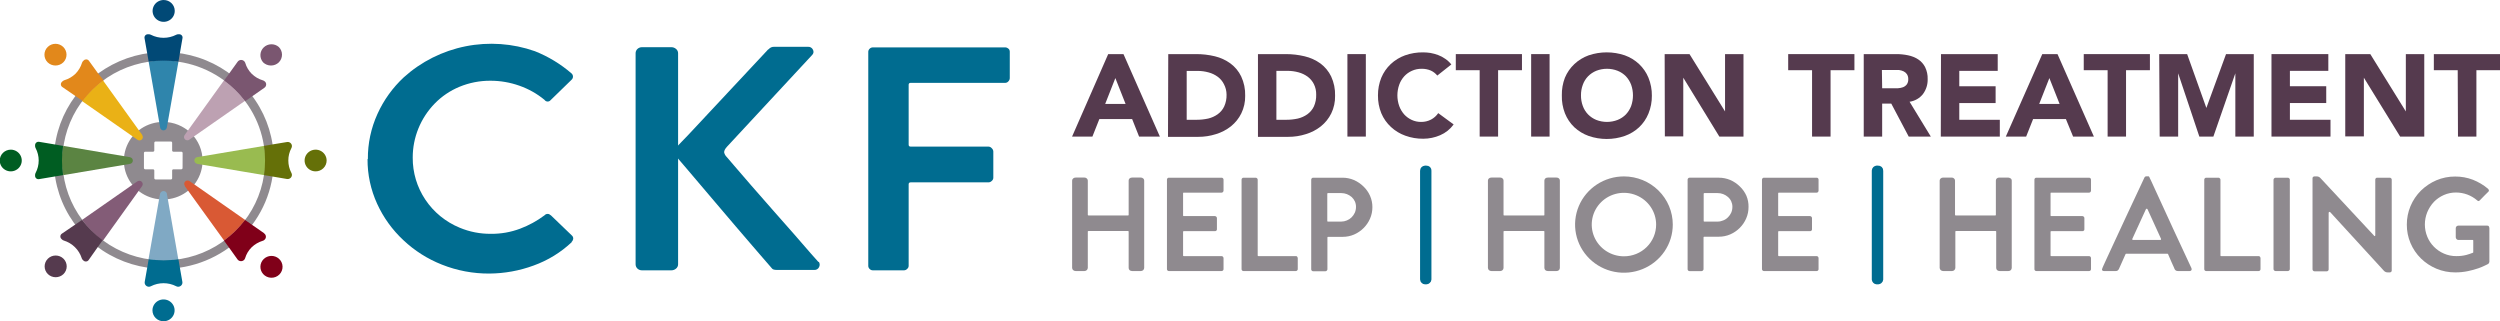 <?xml version="1.0" encoding="UTF-8"?> <svg xmlns="http://www.w3.org/2000/svg" width="257" height="33" viewBox="0 0 257 33" fill="none"><g clip-path="url(#clip0_1441_7187)"><path d="M166.94 18.135C165.947 18.135 164.976 18.425 164.15 18.969C163.324 19.513 162.68 20.286 162.3 21.191C161.92 22.096 161.821 23.091 162.014 24.051C162.208 25.012 162.687 25.894 163.389 26.586C164.091 27.279 164.986 27.75 165.96 27.941C166.934 28.132 167.944 28.034 168.862 27.659C169.78 27.285 170.564 26.65 171.116 25.836C171.668 25.022 171.962 24.065 171.962 23.085C171.962 21.772 171.433 20.513 170.491 19.585C169.549 18.656 168.272 18.135 166.94 18.135ZM166.94 26.348C166.285 26.348 165.645 26.157 165.101 25.798C164.557 25.44 164.133 24.93 163.882 24.334C163.632 23.738 163.566 23.082 163.694 22.449C163.821 21.816 164.137 21.235 164.6 20.778C165.062 20.322 165.652 20.011 166.294 19.885C166.936 19.759 167.602 19.824 168.207 20.071C168.811 20.318 169.328 20.736 169.692 21.273C170.056 21.809 170.25 22.44 170.25 23.085C170.251 23.514 170.166 23.939 170 24.335C169.834 24.731 169.59 25.091 169.282 25.395C168.975 25.698 168.61 25.938 168.208 26.102C167.806 26.265 167.375 26.349 166.94 26.348Z" fill="#8F8A8F"></path><path d="M117.522 18.341C117.553 18.367 117.578 18.4 117.595 18.436C117.613 18.473 117.622 18.513 117.623 18.553V27.538C117.622 27.581 117.613 27.624 117.595 27.664C117.577 27.704 117.552 27.74 117.52 27.771C117.488 27.801 117.45 27.825 117.409 27.84C117.368 27.856 117.324 27.864 117.279 27.863H116.383C116.286 27.867 116.192 27.834 116.12 27.77C116.089 27.74 116.064 27.704 116.048 27.664C116.032 27.624 116.024 27.581 116.026 27.538V23.836C116.026 23.776 116.026 23.75 115.951 23.75H111.907C111.853 23.75 111.826 23.75 111.826 23.836V27.538C111.823 27.624 111.786 27.706 111.723 27.766C111.66 27.827 111.577 27.862 111.489 27.863H110.579C110.485 27.865 110.393 27.832 110.323 27.77C110.289 27.741 110.262 27.706 110.243 27.666C110.224 27.625 110.215 27.582 110.215 27.538V18.553C110.216 18.512 110.226 18.472 110.245 18.435C110.263 18.398 110.29 18.366 110.323 18.341C110.394 18.281 110.485 18.25 110.579 18.254H111.489C111.574 18.252 111.656 18.283 111.718 18.341C111.75 18.367 111.776 18.399 111.794 18.436C111.813 18.473 111.824 18.512 111.826 18.553V22.069C111.825 22.079 111.826 22.09 111.83 22.1C111.834 22.11 111.84 22.12 111.847 22.127C111.855 22.135 111.864 22.141 111.875 22.144C111.885 22.148 111.896 22.149 111.907 22.148H115.951C115.999 22.148 116.026 22.148 116.026 22.069V18.553C116.025 18.513 116.034 18.474 116.05 18.437C116.066 18.401 116.09 18.368 116.12 18.341C116.193 18.279 116.287 18.248 116.383 18.254H117.273C117.317 18.252 117.361 18.258 117.403 18.273C117.445 18.287 117.483 18.311 117.515 18.341" fill="#8F8A8F"></path><path d="M121.621 19.882V22.135C121.621 22.188 121.621 22.215 121.709 22.215H124.904C124.954 22.221 125 22.243 125.036 22.278C125.071 22.313 125.094 22.358 125.1 22.408V23.577C125.1 23.602 125.095 23.628 125.085 23.651C125.074 23.674 125.059 23.694 125.039 23.71C125.021 23.728 125 23.741 124.977 23.75C124.954 23.76 124.929 23.764 124.904 23.763H121.709C121.648 23.763 121.621 23.763 121.621 23.85V26.248C121.621 26.302 121.621 26.328 121.709 26.328H125.585C125.611 26.329 125.637 26.335 125.66 26.346C125.683 26.358 125.704 26.375 125.72 26.395C125.757 26.432 125.778 26.482 125.78 26.534V27.671C125.78 27.696 125.774 27.72 125.764 27.743C125.753 27.766 125.738 27.787 125.72 27.803C125.703 27.823 125.683 27.838 125.659 27.849C125.636 27.859 125.611 27.864 125.585 27.863H120.152C120.126 27.864 120.101 27.859 120.077 27.849C120.054 27.838 120.033 27.823 120.017 27.803C119.999 27.786 119.985 27.765 119.976 27.743C119.967 27.72 119.962 27.695 119.963 27.671V18.46C119.963 18.411 119.982 18.363 120.017 18.328C120.033 18.308 120.054 18.293 120.077 18.282C120.101 18.272 120.126 18.267 120.152 18.268H125.585C125.611 18.267 125.636 18.272 125.659 18.282C125.683 18.293 125.703 18.308 125.72 18.328C125.756 18.363 125.778 18.41 125.78 18.46V19.597C125.778 19.649 125.757 19.699 125.72 19.736C125.705 19.758 125.685 19.775 125.661 19.787C125.638 19.798 125.611 19.804 125.585 19.803H121.709C121.648 19.803 121.621 19.803 121.621 19.882Z" fill="#8F8A8F"></path><path d="M133.349 26.401C133.368 26.418 133.383 26.439 133.393 26.462C133.404 26.485 133.409 26.509 133.41 26.534V27.671C133.409 27.696 133.404 27.72 133.393 27.743C133.383 27.766 133.368 27.787 133.349 27.804C133.333 27.823 133.312 27.838 133.289 27.849C133.265 27.859 133.24 27.864 133.214 27.863H127.822C127.796 27.864 127.771 27.859 127.747 27.849C127.724 27.838 127.703 27.823 127.687 27.804C127.669 27.786 127.655 27.765 127.646 27.743C127.637 27.72 127.632 27.695 127.633 27.671V18.46C127.632 18.437 127.637 18.413 127.646 18.392C127.655 18.37 127.669 18.35 127.687 18.334C127.702 18.313 127.722 18.295 127.745 18.284C127.769 18.272 127.795 18.267 127.822 18.268H129.096C129.146 18.273 129.192 18.296 129.227 18.331C129.263 18.366 129.285 18.411 129.291 18.46V26.249C129.291 26.302 129.291 26.328 129.379 26.328H133.235C133.262 26.328 133.288 26.335 133.311 26.348C133.335 26.361 133.355 26.379 133.369 26.401" fill="#8F8A8F"></path><path d="M138.002 18.268C138.41 18.266 138.814 18.348 139.188 18.507C139.552 18.668 139.884 18.893 140.166 19.171C140.452 19.444 140.681 19.769 140.84 20.128C141.002 20.495 141.085 20.891 141.082 21.291C141.085 21.698 141.003 22.101 140.84 22.474C140.524 23.204 139.938 23.788 139.202 24.109C138.83 24.269 138.428 24.35 138.022 24.348H136.539C136.528 24.347 136.517 24.348 136.507 24.352C136.496 24.356 136.487 24.361 136.479 24.369C136.472 24.377 136.466 24.386 136.462 24.396C136.458 24.406 136.457 24.417 136.458 24.428V27.691C136.454 27.742 136.43 27.789 136.391 27.823C136.375 27.842 136.355 27.856 136.333 27.867C136.311 27.877 136.287 27.883 136.262 27.883H134.988C134.962 27.884 134.935 27.879 134.911 27.869C134.886 27.858 134.865 27.843 134.847 27.823C134.814 27.787 134.795 27.74 134.793 27.691V18.46C134.795 18.413 134.814 18.368 134.847 18.334C134.863 18.313 134.885 18.295 134.909 18.284C134.934 18.272 134.961 18.267 134.988 18.268H138.002ZM137.874 22.78C138.075 22.78 138.275 22.739 138.46 22.66C138.642 22.587 138.807 22.479 138.945 22.341C139.083 22.202 139.194 22.04 139.276 21.863C139.358 21.672 139.399 21.466 139.397 21.258C139.398 21.063 139.356 20.871 139.276 20.693C139.195 20.525 139.083 20.374 138.945 20.248C138.801 20.125 138.637 20.027 138.46 19.956C138.273 19.884 138.074 19.848 137.874 19.849H136.525C136.515 19.848 136.504 19.85 136.493 19.853C136.483 19.857 136.474 19.863 136.466 19.87C136.458 19.878 136.452 19.887 136.449 19.897C136.445 19.907 136.443 19.918 136.445 19.929V22.693C136.445 22.753 136.445 22.78 136.525 22.78H137.874Z" fill="#8F8A8F"></path><path d="M146.348 17.543C146.347 17.523 146.351 17.503 146.359 17.485C146.367 17.466 146.379 17.45 146.395 17.437C146.408 17.423 146.423 17.412 146.441 17.404C146.458 17.395 146.477 17.391 146.496 17.39H146.638C146.658 17.388 146.679 17.391 146.699 17.398C146.718 17.405 146.736 17.416 146.75 17.431C146.765 17.445 146.775 17.463 146.781 17.483C146.788 17.502 146.789 17.523 146.786 17.543V28.721C146.785 28.74 146.78 28.759 146.771 28.777C146.762 28.794 146.748 28.809 146.732 28.82C146.718 28.835 146.702 28.847 146.683 28.855C146.665 28.863 146.644 28.867 146.624 28.867H146.496C146.477 28.867 146.457 28.864 146.44 28.856C146.422 28.848 146.407 28.835 146.395 28.82C146.381 28.808 146.369 28.792 146.361 28.775C146.353 28.758 146.348 28.739 146.348 28.721V17.543Z" fill="#006C90"></path><path d="M146.348 17.543C146.347 17.523 146.351 17.503 146.359 17.485C146.367 17.466 146.379 17.45 146.395 17.437C146.408 17.423 146.423 17.412 146.441 17.404C146.458 17.395 146.477 17.391 146.496 17.39H146.638C146.658 17.388 146.679 17.391 146.699 17.398C146.718 17.405 146.736 17.416 146.75 17.431C146.765 17.445 146.775 17.463 146.781 17.483C146.788 17.502 146.789 17.523 146.786 17.543V28.721C146.785 28.74 146.78 28.759 146.771 28.777C146.762 28.794 146.748 28.809 146.732 28.82C146.718 28.835 146.702 28.847 146.683 28.855C146.665 28.863 146.644 28.867 146.624 28.867H146.496C146.477 28.867 146.457 28.864 146.44 28.856C146.422 28.848 146.407 28.835 146.395 28.82C146.381 28.808 146.369 28.792 146.361 28.775C146.353 28.758 146.348 28.739 146.348 28.721V17.543Z" stroke="#006C90" stroke-width="0.73" stroke-linecap="round" stroke-linejoin="round"></path><path d="M160.259 18.341C160.289 18.367 160.313 18.4 160.33 18.437C160.346 18.474 160.354 18.513 160.354 18.553V27.538C160.355 27.581 160.348 27.623 160.331 27.663C160.315 27.704 160.291 27.74 160.259 27.77C160.226 27.801 160.187 27.825 160.144 27.841C160.101 27.857 160.056 27.865 160.01 27.863H159.127C159.028 27.867 158.932 27.834 158.857 27.77C158.797 27.707 158.764 27.624 158.763 27.538V23.836C158.763 23.776 158.763 23.75 158.696 23.75H154.651C154.59 23.75 154.563 23.75 154.563 23.836V27.538C154.563 27.581 154.554 27.624 154.537 27.664C154.519 27.704 154.494 27.74 154.462 27.77C154.4 27.828 154.318 27.861 154.233 27.863H153.316C153.222 27.865 153.131 27.831 153.06 27.77C153.028 27.74 153.003 27.704 152.986 27.664C152.968 27.624 152.959 27.581 152.959 27.538V18.553C152.96 18.513 152.97 18.473 152.987 18.436C153.004 18.4 153.029 18.367 153.06 18.341C153.131 18.281 153.223 18.25 153.316 18.254H154.233C154.318 18.254 154.4 18.284 154.462 18.341C154.493 18.367 154.518 18.4 154.535 18.436C154.553 18.473 154.562 18.513 154.563 18.553V22.069C154.563 22.122 154.563 22.148 154.651 22.148H158.696C158.736 22.148 158.763 22.148 158.763 22.069V18.553C158.766 18.473 158.799 18.397 158.857 18.341C158.933 18.279 159.029 18.248 159.127 18.254H160.01C160.055 18.252 160.101 18.258 160.144 18.273C160.186 18.288 160.226 18.311 160.259 18.341Z" fill="#8F8A8F"></path><path d="M176.695 18.267C177.103 18.266 177.507 18.348 177.881 18.507C178.246 18.667 178.577 18.893 178.859 19.171C179.145 19.444 179.374 19.769 179.533 20.128C179.684 20.493 179.758 20.884 179.749 21.278C179.752 21.684 179.669 22.087 179.506 22.46C179.19 23.19 178.604 23.775 177.868 24.095C177.496 24.255 177.094 24.336 176.688 24.334H175.205C175.194 24.333 175.183 24.335 175.173 24.338C175.163 24.342 175.154 24.348 175.146 24.355C175.138 24.363 175.132 24.372 175.128 24.383C175.125 24.393 175.123 24.404 175.124 24.414V27.677C175.119 27.726 175.096 27.772 175.061 27.807C175.025 27.842 174.979 27.864 174.929 27.87H173.682C173.655 27.871 173.629 27.866 173.604 27.856C173.579 27.846 173.558 27.83 173.54 27.81C173.507 27.773 173.488 27.726 173.486 27.677V18.46C173.488 18.413 173.507 18.368 173.54 18.334C173.556 18.312 173.578 18.294 173.602 18.283C173.627 18.271 173.654 18.266 173.682 18.267H176.695ZM176.567 22.779C176.767 22.78 176.964 22.739 177.147 22.66C177.33 22.59 177.496 22.481 177.632 22.341C177.773 22.203 177.888 22.041 177.969 21.862C178.051 21.671 178.093 21.465 178.09 21.258C178.092 21.067 178.052 20.878 177.973 20.703C177.894 20.529 177.778 20.374 177.632 20.248C177.489 20.122 177.325 20.023 177.147 19.955C176.962 19.883 176.765 19.847 176.567 19.849H175.219C175.208 19.848 175.197 19.849 175.187 19.853C175.176 19.857 175.167 19.862 175.159 19.87C175.152 19.878 175.146 19.887 175.142 19.897C175.138 19.907 175.137 19.918 175.138 19.929V22.693C175.138 22.753 175.138 22.779 175.219 22.779H176.567Z" fill="#8F8A8F"></path><path d="M182.796 19.882V22.135C182.795 22.146 182.796 22.157 182.8 22.167C182.804 22.177 182.81 22.186 182.817 22.194C182.825 22.201 182.834 22.207 182.845 22.211C182.855 22.215 182.866 22.216 182.877 22.215H186.079C186.129 22.221 186.175 22.243 186.211 22.278C186.246 22.313 186.268 22.358 186.274 22.408V23.577C186.275 23.602 186.27 23.628 186.259 23.651C186.249 23.674 186.233 23.694 186.214 23.71C186.196 23.728 186.175 23.741 186.152 23.75C186.129 23.76 186.104 23.764 186.079 23.763H182.877C182.823 23.763 182.796 23.763 182.796 23.85V26.248C182.795 26.259 182.796 26.27 182.8 26.28C182.804 26.29 182.81 26.3 182.817 26.307C182.825 26.315 182.834 26.321 182.845 26.324C182.855 26.328 182.866 26.329 182.877 26.328H186.76C186.786 26.329 186.811 26.335 186.835 26.346C186.858 26.358 186.878 26.375 186.894 26.395C186.929 26.433 186.949 26.483 186.948 26.534V27.671C186.949 27.695 186.945 27.72 186.935 27.743C186.926 27.765 186.912 27.786 186.894 27.803C186.878 27.823 186.857 27.838 186.834 27.849C186.811 27.859 186.785 27.864 186.76 27.863H181.326C181.301 27.864 181.275 27.859 181.252 27.849C181.229 27.838 181.208 27.823 181.192 27.803C181.173 27.787 181.158 27.766 181.147 27.743C181.137 27.72 181.131 27.696 181.131 27.671V18.46C181.133 18.41 181.155 18.363 181.192 18.328C181.208 18.308 181.229 18.293 181.252 18.282C181.275 18.272 181.301 18.267 181.326 18.268H186.76C186.785 18.267 186.811 18.272 186.834 18.282C186.857 18.293 186.878 18.308 186.894 18.328C186.929 18.363 186.948 18.411 186.948 18.46V19.597C186.949 19.648 186.929 19.698 186.894 19.736C186.88 19.758 186.859 19.775 186.836 19.787C186.812 19.798 186.786 19.804 186.76 19.803H182.877C182.866 19.802 182.855 19.803 182.845 19.807C182.834 19.81 182.825 19.816 182.817 19.824C182.81 19.831 182.804 19.841 182.8 19.851C182.796 19.861 182.795 19.872 182.796 19.882Z" fill="#8F8A8F"></path><path d="M192.785 17.543C192.787 17.503 192.804 17.465 192.832 17.437C192.86 17.411 192.896 17.395 192.933 17.39H193.075C193.096 17.388 193.117 17.391 193.137 17.398C193.157 17.405 193.174 17.416 193.189 17.43C193.204 17.445 193.215 17.463 193.223 17.482C193.23 17.502 193.232 17.523 193.23 17.543V28.72C193.228 28.74 193.222 28.759 193.213 28.776C193.204 28.793 193.191 28.808 193.176 28.82C193.147 28.848 193.109 28.864 193.068 28.867H192.933C192.914 28.866 192.895 28.862 192.878 28.854C192.861 28.846 192.845 28.834 192.832 28.82C192.806 28.793 192.789 28.758 192.785 28.72V17.543Z" fill="#006C90"></path><path d="M192.785 17.543C192.787 17.503 192.804 17.465 192.832 17.437C192.86 17.411 192.896 17.395 192.933 17.39H193.075C193.096 17.388 193.117 17.391 193.137 17.398C193.157 17.405 193.174 17.416 193.189 17.43C193.204 17.445 193.215 17.463 193.223 17.482C193.23 17.502 193.232 17.523 193.23 17.543V28.72C193.228 28.74 193.222 28.759 193.213 28.776C193.204 28.793 193.191 28.808 193.176 28.82C193.147 28.848 193.109 28.864 193.068 28.867H192.933C192.914 28.866 192.895 28.862 192.878 28.854C192.861 28.846 192.845 28.834 192.832 28.82C192.806 28.793 192.789 28.758 192.785 28.72V17.543Z" stroke="#006C90" stroke-width="0.73" stroke-linecap="round" stroke-linejoin="round"></path><path d="M206.712 18.341C206.77 18.397 206.804 18.473 206.807 18.553V27.538C206.806 27.624 206.772 27.707 206.712 27.77C206.645 27.832 206.555 27.865 206.463 27.863H205.566C205.47 27.867 205.376 27.833 205.304 27.77C205.272 27.74 205.248 27.704 205.232 27.664C205.215 27.624 205.208 27.581 205.209 27.538V23.836C205.209 23.777 205.209 23.75 205.135 23.75H201.09C201.037 23.75 201.01 23.75 201.01 23.836V27.538C201.01 27.582 201 27.626 200.981 27.666C200.963 27.706 200.936 27.742 200.902 27.77C200.842 27.828 200.763 27.861 200.679 27.863H199.762C199.668 27.865 199.577 27.832 199.506 27.77C199.474 27.741 199.447 27.705 199.429 27.665C199.41 27.625 199.4 27.582 199.398 27.538V18.553C199.401 18.513 199.411 18.473 199.43 18.436C199.449 18.4 199.475 18.367 199.506 18.341C199.578 18.281 199.669 18.25 199.762 18.255H200.646C200.728 18.254 200.808 18.285 200.868 18.341C200.901 18.366 200.927 18.398 200.946 18.435C200.965 18.472 200.975 18.512 200.976 18.553V22.069C200.975 22.079 200.976 22.09 200.98 22.101C200.984 22.111 200.989 22.12 200.997 22.128C201.005 22.135 201.014 22.141 201.025 22.145C201.035 22.148 201.046 22.15 201.057 22.148H205.101C205.148 22.148 205.175 22.148 205.175 22.069V18.553C205.175 18.514 205.184 18.474 205.2 18.437C205.216 18.401 205.24 18.368 205.27 18.341C205.343 18.28 205.437 18.249 205.533 18.255H206.423C206.514 18.25 206.603 18.281 206.672 18.341" fill="#8F8A8F"></path><path d="M210.797 19.883V22.135C210.797 22.189 210.797 22.215 210.885 22.215H214.08C214.13 22.221 214.176 22.243 214.212 22.278C214.247 22.313 214.27 22.359 214.275 22.408V23.577C214.276 23.602 214.271 23.628 214.261 23.651C214.25 23.674 214.234 23.694 214.215 23.71C214.197 23.728 214.176 23.741 214.153 23.751C214.13 23.76 214.105 23.764 214.08 23.763H210.885C210.824 23.763 210.797 23.763 210.797 23.85V26.249C210.797 26.302 210.797 26.328 210.885 26.328H214.761C214.788 26.33 214.814 26.336 214.838 26.348C214.863 26.359 214.884 26.375 214.902 26.395C214.935 26.435 214.953 26.483 214.956 26.534V27.671C214.954 27.72 214.935 27.767 214.902 27.804C214.884 27.823 214.862 27.838 214.838 27.848C214.813 27.858 214.787 27.863 214.761 27.863H209.334C209.308 27.865 209.281 27.86 209.256 27.85C209.232 27.839 209.21 27.824 209.193 27.804C209.175 27.786 209.161 27.766 209.152 27.743C209.142 27.72 209.138 27.695 209.139 27.671V18.46C209.139 18.411 209.158 18.363 209.193 18.328C209.21 18.308 209.232 18.292 209.256 18.282C209.281 18.271 209.308 18.267 209.334 18.268H214.761C214.787 18.268 214.813 18.273 214.838 18.283C214.862 18.294 214.884 18.309 214.902 18.328C214.934 18.365 214.953 18.412 214.956 18.46V19.597C214.953 19.648 214.935 19.697 214.902 19.736C214.886 19.758 214.864 19.774 214.839 19.786C214.815 19.798 214.788 19.803 214.761 19.803H210.885C210.824 19.803 210.797 19.803 210.797 19.883Z" fill="#8F8A8F"></path><path d="M225.29 27.604C225.302 27.633 225.307 27.665 225.304 27.696C225.301 27.727 225.29 27.757 225.271 27.783C225.253 27.809 225.229 27.83 225.2 27.844C225.171 27.858 225.14 27.865 225.108 27.863H223.888C223.811 27.867 223.736 27.847 223.673 27.805C223.609 27.763 223.562 27.702 223.537 27.631L223.456 27.438L223.254 26.993L222.876 26.122C222.87 26.11 222.86 26.101 222.848 26.093C222.836 26.087 222.823 26.083 222.809 26.082H218.582C218.567 26.081 218.552 26.084 218.539 26.091C218.526 26.098 218.515 26.109 218.508 26.122L217.834 27.631C217.806 27.694 217.764 27.75 217.713 27.797C217.653 27.846 217.575 27.87 217.497 27.863H216.277C216.247 27.866 216.216 27.862 216.187 27.85C216.159 27.839 216.134 27.82 216.115 27.797C216.095 27.771 216.084 27.739 216.084 27.707C216.084 27.674 216.095 27.643 216.115 27.617C216.115 27.617 216.115 27.617 216.115 27.584L216.25 27.272L216.634 26.434L217.382 24.82L218.616 22.162L220.456 18.234C220.471 18.202 220.495 18.175 220.524 18.156C220.554 18.137 220.589 18.128 220.625 18.128H220.766C220.827 18.128 220.874 18.128 220.895 18.128L220.955 18.201C220.955 18.254 221.036 18.367 221.117 18.547L221.494 19.371C221.677 19.749 221.919 20.288 222.236 20.985L223.456 23.643C223.955 24.707 224.564 26.016 225.283 27.571L225.29 27.604ZM222.094 24.667C222.107 24.664 222.12 24.659 222.13 24.65C222.141 24.642 222.149 24.632 222.155 24.62C222.155 24.62 222.155 24.574 222.155 24.554L220.76 21.497C220.751 21.484 220.739 21.474 220.724 21.467C220.71 21.46 220.695 21.457 220.679 21.457C220.664 21.457 220.65 21.461 220.637 21.468C220.624 21.475 220.613 21.485 220.605 21.497L219.203 24.554C219.195 24.563 219.191 24.575 219.191 24.587C219.191 24.599 219.195 24.611 219.203 24.62C219.208 24.635 219.219 24.647 219.232 24.655C219.245 24.664 219.261 24.668 219.277 24.667H222.094Z" fill="#8F8A8F"></path><path d="M232.327 26.401C232.361 26.438 232.38 26.485 232.381 26.534V27.671C232.38 27.72 232.361 27.767 232.327 27.804C232.31 27.823 232.288 27.839 232.263 27.849C232.239 27.859 232.213 27.864 232.186 27.863H226.793C226.767 27.864 226.74 27.859 226.716 27.849C226.691 27.839 226.669 27.823 226.652 27.804C226.619 27.767 226.6 27.72 226.598 27.671V18.46C226.599 18.413 226.619 18.368 226.652 18.334C226.668 18.313 226.689 18.295 226.714 18.284C226.739 18.272 226.766 18.267 226.793 18.268H228.067C228.092 18.268 228.117 18.274 228.139 18.286C228.161 18.298 228.181 18.314 228.195 18.334C228.214 18.35 228.23 18.369 228.242 18.391C228.253 18.412 228.26 18.436 228.263 18.46V26.249C228.263 26.302 228.263 26.328 228.344 26.328H232.193C232.22 26.329 232.248 26.335 232.272 26.348C232.297 26.361 232.318 26.379 232.334 26.401" fill="#8F8A8F"></path><path d="M233.717 18.46C233.726 18.412 233.749 18.368 233.784 18.334C233.819 18.299 233.864 18.276 233.912 18.268H235.2C235.25 18.273 235.296 18.295 235.332 18.33C235.367 18.365 235.39 18.411 235.395 18.46V27.671C235.392 27.721 235.37 27.768 235.335 27.803C235.299 27.839 235.251 27.86 235.2 27.863H233.912C233.862 27.858 233.816 27.835 233.78 27.8C233.745 27.765 233.723 27.72 233.717 27.671V18.46Z" fill="#8F8A8F"></path><path d="M245.809 18.328C245.846 18.363 245.867 18.41 245.87 18.46V27.823C245.869 27.848 245.863 27.871 245.853 27.893C245.842 27.915 245.827 27.934 245.809 27.95C245.774 27.982 245.729 28.001 245.681 28.003H245.458C245.385 28.004 245.312 27.99 245.245 27.961C245.177 27.933 245.117 27.89 245.067 27.837L239.526 21.79C239.514 21.784 239.5 21.781 239.486 21.781C239.472 21.781 239.458 21.784 239.446 21.79C239.428 21.796 239.412 21.808 239.402 21.824C239.391 21.839 239.385 21.857 239.385 21.876V27.697C239.383 27.746 239.364 27.793 239.331 27.83C239.314 27.849 239.293 27.864 239.27 27.874C239.247 27.884 239.222 27.89 239.196 27.89H237.922C237.871 27.887 237.823 27.866 237.787 27.83C237.751 27.795 237.73 27.747 237.727 27.697V18.308C237.727 18.285 237.732 18.262 237.743 18.241C237.753 18.22 237.769 18.202 237.787 18.188C237.805 18.171 237.826 18.157 237.849 18.148C237.872 18.139 237.897 18.134 237.922 18.135H238.165C238.233 18.134 238.302 18.148 238.364 18.175C238.427 18.203 238.483 18.244 238.529 18.294L244.056 24.229C244.058 24.237 244.062 24.244 244.068 24.251C244.073 24.257 244.08 24.262 244.088 24.266C244.096 24.269 244.105 24.27 244.113 24.27C244.122 24.269 244.13 24.266 244.137 24.262C244.151 24.255 244.162 24.244 244.169 24.231C244.176 24.218 244.179 24.203 244.178 24.189V18.46C244.178 18.411 244.197 18.363 244.232 18.328C244.248 18.308 244.269 18.293 244.292 18.282C244.315 18.272 244.341 18.267 244.366 18.268H245.674C245.699 18.268 245.723 18.274 245.745 18.284C245.767 18.295 245.786 18.309 245.802 18.328" fill="#8F8A8F"></path><path d="M255.841 23.272C255.887 23.326 255.911 23.394 255.909 23.464V26.893C255.908 26.94 255.894 26.986 255.868 27.026L255.801 27.126L255.504 27.272C255.269 27.39 255.026 27.492 254.776 27.578C254.428 27.698 254.072 27.796 253.711 27.87C253.279 27.96 252.838 28.005 252.397 28.003C251.73 28.006 251.069 27.875 250.455 27.618C249.868 27.371 249.332 27.017 248.878 26.574C248.413 26.118 248.045 25.575 247.795 24.977C247.545 24.38 247.418 23.739 247.422 23.092C247.419 22.443 247.546 21.799 247.796 21.198C248.046 20.597 248.414 20.051 248.878 19.59C249.334 19.146 249.868 18.787 250.455 18.534C251.068 18.273 251.729 18.142 252.397 18.148C253.014 18.144 253.627 18.254 254.203 18.474C254.773 18.697 255.301 19.011 255.767 19.404C255.812 19.445 255.842 19.498 255.855 19.557C255.863 19.588 255.861 19.621 255.848 19.651C255.836 19.681 255.815 19.706 255.788 19.723L255.68 19.829L255.417 20.089L254.918 20.6C254.837 20.693 254.749 20.693 254.655 20.6C254.353 20.34 254.006 20.135 253.63 19.995C253.261 19.861 252.871 19.791 252.478 19.79C252.046 19.787 251.618 19.875 251.224 20.049C250.839 20.218 250.491 20.459 250.199 20.76C249.914 21.068 249.686 21.424 249.525 21.81C249.36 22.213 249.276 22.644 249.276 23.079C249.276 23.509 249.361 23.936 249.525 24.335C249.844 25.111 250.458 25.734 251.237 26.069C251.636 26.244 252.068 26.332 252.505 26.328C252.852 26.334 253.199 26.294 253.536 26.209C253.765 26.146 253.99 26.071 254.21 25.983C254.21 25.983 254.251 25.983 254.251 25.916V24.753C254.251 24.7 254.251 24.667 254.183 24.667H252.754C252.711 24.671 252.668 24.664 252.628 24.648C252.588 24.632 252.553 24.607 252.525 24.574C252.483 24.523 252.457 24.46 252.451 24.395V23.464C252.451 23.393 252.477 23.325 252.525 23.272C252.551 23.245 252.583 23.225 252.618 23.211C252.652 23.198 252.69 23.191 252.727 23.192H255.68C255.716 23.19 255.753 23.197 255.786 23.21C255.82 23.224 255.85 23.245 255.875 23.272" fill="#8F8A8F"></path><path d="M103.67 4.997C103.712 5.038 103.746 5.086 103.769 5.14C103.792 5.194 103.805 5.251 103.805 5.309V8.027C103.803 8.149 103.755 8.265 103.67 8.353C103.629 8.406 103.576 8.448 103.515 8.477C103.454 8.506 103.387 8.52 103.32 8.519H93.619C93.591 8.515 93.563 8.517 93.536 8.525C93.509 8.534 93.485 8.548 93.464 8.567C93.444 8.587 93.429 8.61 93.419 8.637C93.41 8.663 93.407 8.691 93.41 8.718V14.879C93.41 15.011 93.484 15.071 93.619 15.071H101.628C101.69 15.075 101.751 15.092 101.807 15.121C101.863 15.149 101.912 15.189 101.951 15.237C102.046 15.321 102.104 15.438 102.113 15.563V18.288C102.11 18.348 102.093 18.407 102.066 18.461C102.038 18.514 101.999 18.562 101.951 18.6C101.866 18.688 101.75 18.74 101.628 18.746H93.619C93.484 18.746 93.41 18.812 93.41 18.939V27.332C93.409 27.392 93.395 27.451 93.368 27.505C93.341 27.559 93.303 27.606 93.255 27.644C93.214 27.689 93.164 27.725 93.109 27.75C93.053 27.775 92.993 27.789 92.932 27.79H89.743C89.677 27.792 89.612 27.78 89.552 27.755C89.491 27.73 89.437 27.692 89.393 27.644C89.35 27.603 89.317 27.555 89.293 27.501C89.27 27.448 89.258 27.39 89.258 27.332V5.329C89.258 5.271 89.27 5.213 89.293 5.16C89.317 5.106 89.35 5.058 89.393 5.017C89.437 4.969 89.491 4.931 89.552 4.906C89.612 4.881 89.677 4.869 89.743 4.871H103.32C103.385 4.869 103.451 4.881 103.511 4.906C103.572 4.931 103.626 4.969 103.67 5.017" fill="#006C90"></path><path d="M37.817 16.354C37.803 14.751 38.141 13.164 38.808 11.702C39.447 10.29 40.364 9.016 41.504 7.954C43.29 6.338 45.49 5.233 47.865 4.759C50.241 4.285 52.704 4.459 54.986 5.263C56.361 5.809 57.633 6.579 58.748 7.542C58.796 7.583 58.835 7.634 58.862 7.692C58.889 7.749 58.902 7.811 58.902 7.874C58.902 7.938 58.889 8 58.862 8.057C58.835 8.115 58.796 8.166 58.748 8.207L56.597 10.3C56.559 10.346 56.511 10.383 56.455 10.407C56.4 10.431 56.339 10.442 56.279 10.439C56.218 10.436 56.16 10.418 56.107 10.388C56.055 10.358 56.01 10.317 55.977 10.267C55.212 9.634 54.337 9.141 53.395 8.811C52.444 8.473 51.441 8.3 50.429 8.3C49.33 8.291 48.241 8.504 47.227 8.924C46.276 9.319 45.416 9.9 44.7 10.632C43.239 12.128 42.425 14.125 42.428 16.201C42.416 17.74 42.869 19.248 43.73 20.532C44.591 21.816 45.82 22.818 47.261 23.411C48.274 23.834 49.364 24.047 50.463 24.036C51.488 24.049 52.505 23.87 53.463 23.511C54.363 23.172 55.209 22.709 55.977 22.135C56.019 22.086 56.072 22.047 56.132 22.022C56.191 21.997 56.256 21.985 56.321 21.989C56.375 21.992 56.428 22.006 56.476 22.032C56.523 22.057 56.565 22.092 56.597 22.135V22.102L58.815 24.235C58.859 24.28 58.892 24.335 58.91 24.395C58.929 24.455 58.934 24.519 58.923 24.581C58.899 24.698 58.838 24.805 58.748 24.886H58.782C57.656 25.95 56.317 26.772 54.852 27.298C53.402 27.831 51.869 28.11 50.322 28.122C48.648 28.134 46.987 27.822 45.434 27.205C43.962 26.626 42.616 25.774 41.471 24.693C40.333 23.634 39.417 22.365 38.774 20.959C38.111 19.512 37.773 17.941 37.783 16.354" fill="#006C90"></path><path d="M65.34 5.469C65.34 5.387 65.356 5.306 65.389 5.231C65.421 5.155 65.469 5.087 65.529 5.031C65.656 4.913 65.826 4.848 66.001 4.851H69.014C69.192 4.85 69.365 4.914 69.499 5.031C69.564 5.084 69.617 5.151 69.653 5.227C69.689 5.303 69.708 5.385 69.708 5.469V27.172C69.708 27.256 69.689 27.339 69.653 27.415C69.617 27.49 69.564 27.557 69.499 27.611C69.365 27.727 69.192 27.791 69.014 27.79H66.001C65.826 27.793 65.656 27.729 65.529 27.611C65.469 27.554 65.421 27.486 65.389 27.411C65.356 27.335 65.34 27.254 65.34 27.172V5.469Z" fill="#006C90"></path><path d="M84.141 26.94C84.074 26.873 83.797 26.567 83.325 26.023C82.853 25.478 82.274 24.813 81.593 24.029L79.395 21.537C78.609 20.651 77.881 19.82 77.211 19.045C76.537 18.268 75.971 17.61 75.492 17.052C75.014 16.493 74.764 16.214 74.717 16.148C74.576 16.015 74.48 15.844 74.441 15.656C74.441 15.503 74.522 15.31 74.751 15.065L83.48 5.662C83.557 5.592 83.608 5.499 83.624 5.398C83.639 5.296 83.62 5.193 83.568 5.104C83.525 5.011 83.454 4.933 83.365 4.881C83.276 4.829 83.173 4.804 83.069 4.811H79.571C79.463 4.807 79.356 4.829 79.259 4.874C79.162 4.919 79.077 4.986 79.011 5.07H78.977L70.767 13.855L69.419 15.251C69.328 15.349 69.277 15.477 69.277 15.61C69.277 15.742 69.328 15.87 69.419 15.968L70.585 17.331C71.668 18.62 72.627 19.75 73.463 20.72L75.627 23.265L77.184 25.079C77.616 25.571 77.966 25.983 78.243 26.308L79.355 27.591C79.422 27.697 79.598 27.75 79.874 27.75H83.683C83.789 27.761 83.897 27.739 83.99 27.686C84.083 27.634 84.157 27.554 84.202 27.458C84.248 27.371 84.269 27.273 84.263 27.174C84.257 27.076 84.224 26.981 84.168 26.9" fill="#006C90"></path><path d="M16.779 12.533C15.979 12.533 15.197 12.767 14.532 13.205C13.867 13.643 13.348 14.265 13.042 14.994C12.736 15.723 12.656 16.524 12.812 17.298C12.968 18.071 13.353 18.782 13.919 19.339C14.485 19.897 15.205 20.276 15.99 20.43C16.774 20.584 17.588 20.505 18.327 20.203C19.066 19.902 19.698 19.391 20.142 18.735C20.586 18.079 20.824 17.308 20.824 16.52C20.824 15.462 20.397 14.448 19.639 13.7C18.88 12.953 17.852 12.533 16.779 12.533ZM18.768 17.271C18.768 17.306 18.753 17.34 18.728 17.365C18.703 17.39 18.669 17.404 18.633 17.404H17.831C17.813 17.403 17.796 17.405 17.779 17.411C17.763 17.417 17.748 17.426 17.736 17.438C17.723 17.45 17.713 17.464 17.706 17.48C17.699 17.496 17.696 17.513 17.696 17.53V18.321C17.697 18.337 17.694 18.354 17.688 18.37C17.682 18.386 17.672 18.4 17.66 18.412C17.648 18.424 17.634 18.433 17.618 18.439C17.602 18.445 17.585 18.448 17.568 18.447H15.99C15.956 18.447 15.924 18.434 15.9 18.41C15.876 18.386 15.862 18.354 15.862 18.321V17.53C15.862 17.496 15.849 17.464 15.825 17.441C15.801 17.417 15.768 17.404 15.734 17.404H14.925C14.908 17.404 14.891 17.4 14.875 17.393C14.859 17.387 14.844 17.377 14.832 17.364C14.82 17.352 14.811 17.337 14.805 17.321C14.799 17.305 14.796 17.288 14.797 17.271V15.722C14.797 15.689 14.811 15.657 14.835 15.633C14.859 15.609 14.891 15.596 14.925 15.596H15.734C15.768 15.595 15.799 15.581 15.823 15.557C15.847 15.534 15.861 15.503 15.862 15.47V14.679C15.862 14.645 15.875 14.612 15.899 14.587C15.923 14.563 15.956 14.548 15.99 14.546H17.568C17.585 14.546 17.602 14.55 17.618 14.556C17.634 14.563 17.649 14.573 17.661 14.585C17.673 14.598 17.682 14.613 17.688 14.629C17.694 14.645 17.697 14.662 17.696 14.679V15.47C17.698 15.504 17.712 15.536 17.738 15.56C17.763 15.583 17.796 15.596 17.831 15.596H18.64C18.674 15.596 18.707 15.609 18.733 15.633C18.758 15.656 18.773 15.688 18.774 15.722L18.768 17.271Z" fill="#8F8A8F"></path><path d="M17.964 1.116C17.965 1.339 17.899 1.557 17.775 1.743C17.65 1.929 17.472 2.073 17.264 2.159C17.055 2.245 16.826 2.268 16.604 2.225C16.383 2.182 16.179 2.075 16.019 1.917C15.86 1.76 15.751 1.559 15.707 1.34C15.663 1.122 15.687 0.896 15.774 0.69C15.861 0.485 16.008 0.309 16.196 0.187C16.384 0.064 16.606 -0.001 16.831 1.95549e-05C17.132 1.95549e-05 17.42 0.118 17.632 0.327C17.845 0.536 17.964 0.82 17.964 1.116Z" fill="#014976"></path><path d="M15.672 31.91C15.671 31.688 15.736 31.47 15.861 31.285C15.985 31.099 16.162 30.954 16.37 30.868C16.578 30.782 16.808 30.759 17.029 30.802C17.251 30.844 17.454 30.951 17.614 31.107C17.774 31.264 17.883 31.464 17.928 31.682C17.972 31.9 17.95 32.126 17.864 32.332C17.778 32.538 17.632 32.713 17.445 32.837C17.257 32.961 17.037 33.027 16.811 33.027C16.51 33.027 16.221 32.909 16.008 32.7C15.794 32.491 15.674 32.207 15.672 31.91Z" fill="#006C90"></path><path d="M32.438 17.616C32.215 17.615 31.996 17.549 31.811 17.425C31.626 17.302 31.482 17.127 31.397 16.923C31.312 16.719 31.291 16.494 31.335 16.278C31.38 16.062 31.488 15.864 31.647 15.708C31.805 15.553 32.007 15.447 32.227 15.405C32.446 15.362 32.673 15.385 32.88 15.469C33.087 15.554 33.263 15.697 33.387 15.881C33.511 16.064 33.578 16.28 33.578 16.5C33.578 16.647 33.548 16.793 33.491 16.929C33.433 17.065 33.349 17.188 33.243 17.292C33.138 17.396 33.012 17.478 32.874 17.534C32.736 17.589 32.587 17.617 32.438 17.616Z" fill="#657008"></path><path d="M1.112 15.384C1.336 15.385 1.554 15.452 1.739 15.575C1.925 15.699 2.069 15.873 2.153 16.078C2.238 16.282 2.259 16.506 2.215 16.722C2.171 16.938 2.062 17.136 1.904 17.292C1.745 17.447 1.543 17.553 1.324 17.596C1.104 17.638 0.877 17.616 0.67 17.531C0.464 17.446 0.287 17.303 0.163 17.12C0.039 16.936 -0.027 16.721 -0.027 16.5C-0.026 16.203 0.095 15.919 0.309 15.71C0.522 15.501 0.811 15.384 1.112 15.384Z" fill="#005D22"></path><path d="M28.662 6.413C28.447 6.62 28.158 6.736 27.857 6.736C27.556 6.736 27.267 6.62 27.051 6.413C26.861 6.198 26.76 5.92 26.77 5.635C26.78 5.35 26.9 5.079 27.105 4.878C27.31 4.676 27.585 4.559 27.874 4.551C28.163 4.542 28.445 4.642 28.662 4.831C28.872 5.042 28.99 5.326 28.99 5.622C28.99 5.918 28.872 6.201 28.662 6.413Z" fill="#7A5670"></path><path d="M4.921 26.594C5.134 26.384 5.422 26.267 5.723 26.267C6.024 26.267 6.313 26.384 6.525 26.594C6.738 26.804 6.858 27.088 6.858 27.385C6.858 27.681 6.738 27.966 6.525 28.176C6.311 28.383 6.023 28.499 5.723 28.499C5.423 28.499 5.135 28.383 4.921 28.176C4.815 28.072 4.732 27.949 4.674 27.813C4.617 27.677 4.588 27.532 4.588 27.385C4.588 27.238 4.617 27.093 4.674 26.957C4.732 26.821 4.815 26.698 4.921 26.594Z" fill="#553A4E"></path><path d="M27.051 28.169C26.861 27.954 26.76 27.676 26.77 27.391C26.78 27.106 26.9 26.835 27.105 26.634C27.31 26.433 27.585 26.316 27.874 26.307C28.163 26.299 28.445 26.399 28.662 26.587C28.779 26.689 28.874 26.813 28.94 26.952C29.006 27.091 29.043 27.242 29.047 27.396C29.052 27.549 29.025 27.702 28.967 27.845C28.91 27.988 28.823 28.117 28.713 28.225C28.602 28.334 28.47 28.419 28.325 28.475C28.18 28.531 28.025 28.557 27.869 28.552C27.714 28.547 27.561 28.51 27.42 28.444C27.279 28.378 27.154 28.285 27.051 28.169Z" fill="#800019"></path><path d="M6.505 4.831C6.611 4.935 6.694 5.058 6.752 5.194C6.809 5.329 6.838 5.475 6.838 5.622C6.838 5.769 6.809 5.914 6.752 6.05C6.694 6.186 6.611 6.309 6.505 6.413C6.291 6.62 6.003 6.735 5.703 6.735C5.403 6.735 5.115 6.62 4.901 6.413C4.688 6.203 4.568 5.918 4.568 5.622C4.568 5.325 4.688 5.041 4.901 4.831C5.113 4.621 5.402 4.503 5.703 4.503C6.004 4.503 6.292 4.621 6.505 4.831Z" fill="#E2881B"></path><path d="M16.813 6.233C14.754 6.237 12.742 6.843 11.032 7.973C9.322 9.104 7.99 10.709 7.205 12.585C6.42 14.461 6.217 16.525 6.621 18.515C7.025 20.506 8.018 22.333 9.476 23.767C10.933 25.201 12.789 26.177 14.809 26.571C16.828 26.966 18.921 26.761 20.823 25.984C22.725 25.206 24.351 23.89 25.494 22.202C26.638 20.514 27.248 18.53 27.248 16.5C27.241 13.776 26.138 11.166 24.182 9.241C22.226 7.317 19.576 6.235 16.813 6.233ZM16.813 27.637C14.578 27.632 12.395 26.974 10.539 25.746C8.683 24.518 7.239 22.775 6.387 20.738C5.536 18.701 5.316 16.461 5.756 14.301C6.196 12.141 7.275 10.158 8.858 8.602C10.441 7.046 12.456 5.988 14.648 5.561C16.841 5.134 19.113 5.357 21.177 6.202C23.241 7.048 25.004 8.477 26.244 10.31C27.485 12.143 28.146 14.297 28.144 16.5C28.136 19.457 26.938 22.29 24.814 24.378C22.689 26.465 19.812 27.638 16.813 27.637Z" fill="#8F8A8F"></path><path d="M17.148 13.131L18.342 6.346C17.837 6.249 17.325 6.19 16.811 6.167C16.298 6.19 15.786 6.249 15.281 6.346L16.468 13.131C16.483 13.208 16.525 13.277 16.587 13.326C16.648 13.376 16.725 13.403 16.805 13.403C16.884 13.403 16.961 13.376 17.023 13.326C17.084 13.277 17.126 13.208 17.142 13.131" fill="#2F85AC"></path><path d="M14.627 13.882L10.583 8.26C9.765 8.864 9.038 9.58 8.426 10.386L14.142 14.373C14.208 14.419 14.289 14.44 14.369 14.433C14.449 14.426 14.525 14.391 14.582 14.335C14.639 14.279 14.674 14.204 14.681 14.125C14.688 14.046 14.667 13.967 14.621 13.902" fill="#EAB116"></path><path d="M13.381 16.161L6.505 14.998C6.409 15.494 6.35 15.996 6.33 16.5C6.351 17.004 6.409 17.506 6.505 18.002L13.401 16.839C13.475 16.818 13.539 16.775 13.585 16.715C13.631 16.655 13.656 16.582 13.656 16.506C13.656 16.431 13.631 16.358 13.585 16.298C13.539 16.238 13.475 16.195 13.401 16.174" fill="#5B8442"></path><path d="M14.15 18.62L8.434 22.607C9.035 23.424 9.755 24.149 10.57 24.76L14.615 19.118C14.659 19.052 14.679 18.972 14.671 18.893C14.662 18.814 14.627 18.74 14.57 18.684C14.513 18.628 14.438 18.593 14.358 18.585C14.278 18.577 14.197 18.596 14.13 18.64" fill="#835C77"></path><path d="M16.461 19.876L15.268 26.647C16.28 26.824 17.316 26.824 18.328 26.647L17.148 19.876C17.124 19.807 17.078 19.748 17.018 19.705C16.957 19.663 16.885 19.641 16.811 19.641C16.737 19.641 16.665 19.663 16.605 19.705C16.544 19.748 16.499 19.807 16.474 19.876" fill="#80A9C4"></path><path d="M18.997 19.132L23.041 24.734C23.863 24.134 24.592 23.42 25.205 22.614L19.502 18.627C19.435 18.575 19.35 18.549 19.265 18.554C19.179 18.559 19.099 18.595 19.038 18.654C18.978 18.714 18.941 18.794 18.936 18.878C18.931 18.962 18.957 19.045 19.01 19.112" fill="#D95934"></path><path d="M20.237 16.839L27.139 18.002C27.337 17.01 27.337 15.99 27.139 14.998L20.237 16.161C20.163 16.182 20.099 16.225 20.053 16.285C20.007 16.345 19.982 16.418 19.982 16.493C19.982 16.568 20.007 16.641 20.053 16.701C20.099 16.761 20.163 16.805 20.237 16.826" fill="#99BB50"></path><path d="M18.423 3.522H18.315C18.244 3.522 18.174 3.541 18.113 3.575C17.711 3.78 17.265 3.887 16.812 3.887C16.359 3.887 15.913 3.78 15.511 3.575C15.449 3.542 15.379 3.524 15.309 3.522H15.201C15.15 3.521 15.1 3.532 15.053 3.552C15.007 3.573 14.966 3.603 14.933 3.641C14.9 3.68 14.877 3.724 14.863 3.773C14.85 3.821 14.848 3.872 14.857 3.921L15.133 5.482L15.282 6.346C16.296 6.196 17.328 6.196 18.342 6.346L18.49 5.482L18.76 3.921C18.77 3.872 18.769 3.821 18.757 3.773C18.744 3.725 18.721 3.68 18.689 3.642C18.656 3.603 18.616 3.573 18.57 3.552C18.524 3.531 18.474 3.521 18.423 3.522Z" fill="#014976"></path><path d="M10.078 7.542L9.141 6.247C9.111 6.206 9.074 6.173 9.03 6.148C8.986 6.124 8.937 6.109 8.887 6.105C8.837 6.102 8.787 6.109 8.74 6.126C8.693 6.144 8.65 6.171 8.615 6.207L8.541 6.28C8.489 6.326 8.451 6.386 8.433 6.453C8.302 6.876 8.071 7.263 7.759 7.582C7.437 7.892 7.044 8.12 6.613 8.247C6.546 8.272 6.485 8.308 6.431 8.353L6.357 8.426C6.321 8.461 6.294 8.504 6.276 8.55C6.259 8.597 6.253 8.647 6.257 8.696C6.262 8.746 6.277 8.793 6.303 8.836C6.328 8.879 6.362 8.916 6.404 8.944L7.752 9.868L8.487 10.373C9.098 9.565 9.824 8.849 10.644 8.247L10.078 7.542Z" fill="#E2881B"></path><path d="M6.371 16.5C6.371 15.997 6.41 15.495 6.486 14.998L5.603 14.845L4.019 14.579C3.968 14.571 3.917 14.573 3.867 14.586C3.818 14.599 3.772 14.622 3.733 14.655C3.694 14.687 3.662 14.727 3.641 14.773C3.619 14.818 3.608 14.868 3.607 14.918V15.018C3.609 15.09 3.627 15.161 3.661 15.224C3.869 15.618 3.978 16.056 3.978 16.5C3.978 16.944 3.869 17.382 3.661 17.776C3.627 17.837 3.609 17.905 3.607 17.975V18.081C3.607 18.132 3.619 18.181 3.64 18.226C3.662 18.272 3.694 18.312 3.733 18.343C3.773 18.375 3.819 18.398 3.868 18.41C3.917 18.422 3.969 18.424 4.019 18.414L5.603 18.148L6.486 18.002C6.41 17.505 6.372 17.003 6.371 16.5Z" fill="#005D22"></path><path d="M8.432 22.607L7.698 23.112L6.349 24.029C6.308 24.058 6.274 24.096 6.249 24.14C6.225 24.184 6.21 24.232 6.206 24.282C6.202 24.332 6.209 24.382 6.227 24.429C6.245 24.476 6.273 24.519 6.309 24.554L6.376 24.62C6.427 24.67 6.49 24.707 6.558 24.727C6.99 24.86 7.382 25.094 7.702 25.409C8.023 25.724 8.262 26.11 8.399 26.534C8.417 26.603 8.454 26.665 8.507 26.714L8.574 26.78C8.61 26.816 8.653 26.843 8.7 26.861C8.748 26.878 8.799 26.885 8.85 26.881C8.9 26.878 8.949 26.863 8.994 26.839C9.038 26.814 9.077 26.781 9.106 26.74L10.043 25.411L10.556 24.694C9.735 24.096 9.008 23.381 8.399 22.574" fill="#553A4E"></path><path d="M18.747 28.973L18.491 27.517L18.342 26.647C17.328 26.798 16.296 26.798 15.282 26.647L15.134 27.517L14.877 28.973C14.867 29.035 14.87 29.098 14.886 29.159C14.903 29.22 14.933 29.276 14.974 29.324C15.015 29.372 15.066 29.411 15.124 29.437C15.182 29.464 15.245 29.478 15.309 29.478C15.38 29.476 15.449 29.458 15.511 29.425C15.913 29.22 16.359 29.113 16.812 29.113C17.265 29.113 17.711 29.22 18.113 29.425C18.175 29.459 18.244 29.478 18.315 29.478C18.379 29.478 18.442 29.464 18.5 29.437C18.558 29.411 18.609 29.372 18.65 29.324C18.691 29.276 18.721 29.22 18.738 29.159C18.755 29.098 18.758 29.035 18.747 28.973Z" fill="#006C90"></path><path d="M27.153 23.976L25.919 23.119L25.191 22.614C24.578 23.42 23.849 24.134 23.027 24.734L23.546 25.451L24.416 26.667C24.454 26.719 24.502 26.761 24.558 26.792C24.614 26.823 24.677 26.842 24.741 26.847C24.805 26.852 24.869 26.843 24.929 26.822C24.99 26.8 25.045 26.765 25.09 26.721C25.14 26.67 25.177 26.608 25.198 26.541C25.325 26.117 25.556 25.731 25.872 25.418C26.193 25.111 26.584 24.883 27.011 24.753C27.081 24.737 27.145 24.7 27.193 24.647C27.242 24.604 27.28 24.551 27.305 24.491C27.329 24.431 27.339 24.366 27.334 24.302C27.328 24.237 27.308 24.175 27.274 24.12C27.241 24.064 27.195 24.017 27.139 23.983" fill="#800019"></path><path d="M29.64 16.5C29.638 16.056 29.747 15.618 29.956 15.224C29.991 15.161 30.009 15.09 30.01 15.018C30.01 14.956 29.997 14.895 29.97 14.839C29.943 14.783 29.905 14.733 29.856 14.693C29.808 14.653 29.752 14.624 29.691 14.608C29.63 14.592 29.567 14.589 29.505 14.6L28.022 14.845L27.139 14.998C27.283 15.995 27.283 17.006 27.139 18.002L28.022 18.148L29.505 18.401C29.567 18.41 29.631 18.406 29.692 18.389C29.752 18.372 29.809 18.343 29.857 18.302C29.905 18.262 29.943 18.212 29.97 18.155C29.996 18.099 30.01 18.038 30.01 17.975C30.009 17.905 29.991 17.837 29.956 17.776C29.748 17.382 29.639 16.944 29.64 16.5Z" fill="#657008"></path><path d="M23.028 8.26L18.983 13.882C18.933 13.948 18.909 14.029 18.915 14.111C18.921 14.193 18.957 14.27 19.017 14.328C19.076 14.385 19.154 14.42 19.238 14.425C19.321 14.429 19.403 14.404 19.469 14.354L25.185 10.367C24.572 9.558 23.843 8.842 23.021 8.24" fill="#BDA1B2"></path><path d="M27.207 8.366C27.157 8.316 27.094 8.279 27.025 8.26C26.596 8.134 26.205 7.905 25.886 7.596C25.569 7.28 25.337 6.892 25.212 6.466C25.191 6.4 25.154 6.341 25.104 6.293C25.059 6.247 25.004 6.212 24.944 6.189C24.883 6.167 24.818 6.158 24.754 6.163C24.69 6.168 24.627 6.187 24.571 6.219C24.515 6.251 24.467 6.294 24.43 6.346L23.56 7.556L23.041 8.273C23.863 8.875 24.592 9.592 25.205 10.4L25.933 9.895L27.166 9.031C27.222 8.996 27.268 8.949 27.302 8.894C27.335 8.838 27.355 8.776 27.361 8.712C27.366 8.648 27.356 8.583 27.332 8.523C27.307 8.463 27.269 8.409 27.22 8.366" fill="#7A5670"></path><path d="M113.923 5.562H115.494L119.235 14.041H117.098L116.384 12.24H113.013L112.299 14.041H110.209L113.923 5.562ZM114.658 8.027L113.613 10.685H115.71L114.658 8.027Z" fill="#553A4E"></path><path d="M120.097 5.562H122.935C123.596 5.557 124.255 5.633 124.897 5.788C125.474 5.928 126.016 6.178 126.494 6.526C126.964 6.875 127.341 7.331 127.593 7.855C127.884 8.479 128.025 9.162 128.004 9.848C128.017 10.473 127.881 11.092 127.607 11.656C127.354 12.17 126.99 12.623 126.542 12.985C126.083 13.347 125.56 13.62 124.998 13.789C124.406 13.977 123.787 14.071 123.164 14.068H120.07L120.097 5.562ZM121.992 12.314H122.976C123.386 12.318 123.795 12.275 124.196 12.188C124.548 12.106 124.88 11.957 125.173 11.749C125.464 11.542 125.696 11.265 125.847 10.945C126.02 10.562 126.103 10.147 126.09 9.729C126.089 9.354 125.997 8.984 125.82 8.652C125.673 8.354 125.456 8.094 125.187 7.895C124.904 7.687 124.584 7.533 124.243 7.443C123.874 7.34 123.493 7.289 123.111 7.29H121.992V12.314Z" fill="#553A4E"></path><path d="M129.318 5.562H132.156C132.817 5.558 133.476 5.634 134.118 5.788C134.704 5.926 135.256 6.176 135.743 6.526C136.211 6.877 136.587 7.332 136.841 7.855C137.129 8.48 137.268 9.162 137.246 9.848C137.261 10.473 137.127 11.092 136.855 11.656C136.602 12.17 136.238 12.623 135.79 12.985C135.331 13.347 134.808 13.62 134.246 13.789C133.654 13.977 133.035 14.071 132.412 14.068H129.318V5.562ZM131.213 12.314H132.197C132.607 12.318 133.016 12.275 133.417 12.187C133.769 12.105 134.101 11.957 134.394 11.749C134.683 11.54 134.915 11.264 135.068 10.945C135.238 10.562 135.319 10.146 135.304 9.729C135.315 9.354 135.234 8.983 135.068 8.646C134.919 8.349 134.702 8.09 134.435 7.888C134.151 7.681 133.831 7.528 133.491 7.436C133.12 7.334 132.737 7.283 132.352 7.283H131.213V12.314Z" fill="#553A4E"></path><path d="M138.514 5.562H140.408V14.041H138.514V5.562Z" fill="#553A4E"></path><path d="M147.755 7.768C147.574 7.547 147.343 7.369 147.081 7.25C146.783 7.125 146.461 7.064 146.138 7.071C145.796 7.067 145.458 7.137 145.147 7.277C144.847 7.409 144.578 7.601 144.358 7.841C144.128 8.095 143.952 8.391 143.839 8.712C143.589 9.42 143.589 10.19 143.839 10.898C143.954 11.215 144.128 11.508 144.351 11.762C144.568 12 144.832 12.192 145.126 12.327C145.423 12.465 145.748 12.536 146.077 12.533C146.436 12.541 146.791 12.458 147.108 12.294C147.408 12.137 147.663 11.909 147.85 11.629L149.434 12.792C149.083 13.28 148.602 13.664 148.045 13.902C147.501 14.138 146.914 14.26 146.32 14.261C145.687 14.269 145.059 14.163 144.466 13.948C143.919 13.754 143.419 13.451 142.996 13.058C142.564 12.662 142.224 12.18 141.999 11.643C141.762 11.057 141.645 10.432 141.655 9.802C141.65 9.181 141.767 8.565 141.999 7.988C142.219 7.458 142.55 6.981 142.969 6.585C143.392 6.19 143.892 5.885 144.439 5.688C145.034 5.479 145.661 5.375 146.293 5.383C146.548 5.384 146.802 5.404 147.054 5.443C147.319 5.491 147.578 5.562 147.83 5.655C148.09 5.752 148.337 5.881 148.564 6.041C148.804 6.203 149.017 6.4 149.198 6.625L147.755 7.768Z" fill="#553A4E"></path><path d="M152.11 7.217H149.656V5.562H156.458V7.217H154.004V14.041H152.11V7.217Z" fill="#553A4E"></path><path d="M157.402 5.562H159.297V14.041H157.402V5.562Z" fill="#553A4E"></path><path d="M160.557 9.802C160.543 9.183 160.651 8.567 160.873 7.988C161.094 7.458 161.424 6.981 161.844 6.586C162.267 6.191 162.767 5.885 163.314 5.688C164.517 5.281 165.824 5.281 167.028 5.688C167.575 5.885 168.075 6.191 168.498 6.586C168.915 6.981 169.244 7.459 169.461 7.988C169.7 8.575 169.819 9.203 169.812 9.835C169.819 10.465 169.7 11.091 169.461 11.676C169.245 12.208 168.917 12.688 168.498 13.085C168.075 13.477 167.575 13.781 167.028 13.975C165.826 14.391 164.516 14.391 163.314 13.975C162.767 13.781 162.267 13.477 161.844 13.085C161.419 12.679 161.088 12.187 160.873 11.643C160.646 11.056 160.539 10.43 160.557 9.802ZM162.525 9.802C162.52 10.176 162.584 10.547 162.714 10.898C162.83 11.22 163.014 11.514 163.253 11.762C163.492 12.005 163.779 12.197 164.096 12.327C164.802 12.602 165.587 12.602 166.293 12.327C166.613 12.199 166.902 12.007 167.143 11.762C167.377 11.511 167.56 11.218 167.682 10.898C167.932 10.19 167.932 9.42 167.682 8.712C167.562 8.39 167.378 8.094 167.143 7.842C166.902 7.597 166.613 7.405 166.293 7.277C165.587 7.002 164.802 7.002 164.096 7.277C163.779 7.407 163.492 7.599 163.253 7.842C163.013 8.091 162.829 8.387 162.714 8.712C162.584 9.061 162.52 9.43 162.525 9.802Z" fill="#553A4E"></path><path d="M171.127 5.562H173.682L177.335 11.456V5.562H179.23V14.041H176.749L173.041 7.987V14.021H171.147L171.127 5.562Z" fill="#553A4E"></path><path d="M186.28 7.217H183.826V5.562H190.635V7.217H188.181V14.041H186.28V7.217Z" fill="#553A4E"></path><path d="M191.592 5.562H194.922C195.339 5.559 195.755 5.601 196.162 5.688C196.53 5.762 196.88 5.904 197.194 6.107C197.495 6.306 197.738 6.579 197.901 6.898C198.088 7.283 198.179 7.707 198.164 8.134C198.18 8.681 198.012 9.219 197.686 9.662C197.348 10.096 196.852 10.382 196.304 10.46L198.488 14.041H196.216L194.423 10.652H193.486V14.041H191.592V5.562ZM193.486 9.071H194.578H195.117C195.295 9.061 195.47 9.025 195.636 8.965C195.785 8.906 195.915 8.809 196.014 8.685C196.125 8.528 196.179 8.339 196.169 8.147C196.178 7.965 196.131 7.784 196.034 7.629C195.949 7.505 195.833 7.404 195.697 7.336C195.546 7.266 195.384 7.219 195.218 7.197C195.046 7.187 194.872 7.187 194.699 7.197H193.459L193.486 9.071Z" fill="#553A4E"></path><path d="M199.534 5.562H205.365V7.283H201.415V8.865H205.149V10.592H201.415V12.313H205.581V14.041H199.514L199.534 5.562Z" fill="#553A4E"></path><path d="M209.947 5.562H211.511L215.252 14.041H213.115L212.374 12.24H209.003L208.289 14.041H206.199L209.947 5.562ZM210.675 8.027L209.63 10.685H211.727L210.675 8.027Z" fill="#553A4E"></path><path d="M216.663 7.217H214.209V5.562H221.011V7.217H218.557V14.041H216.663V7.217Z" fill="#553A4E"></path><path d="M221.967 5.562H224.838L226.814 11.097L228.836 5.562H231.687V14.041H229.793V7.536L227.535 14.041H226.092L223.915 7.536V14.041H222.014L221.967 5.562Z" fill="#553A4E"></path><path d="M233.508 5.562H239.352V7.283H235.402V8.865H239.137V10.592H235.402V12.313H239.575V14.041H233.508V5.562Z" fill="#553A4E"></path><path d="M241.092 5.562H243.667L247.32 11.456V5.562H249.215V14.041H246.734L243.006 7.987V14.021H241.092V5.562Z" fill="#553A4E"></path><path d="M252.653 7.217H250.199V5.562H257.001V7.217H254.574V14.041H252.68L252.653 7.217Z" fill="#553A4E"></path></g><defs><clipPath id="clip0_1441_7187"><rect width="257" height="33" fill="white"></rect></clipPath></defs></svg> 